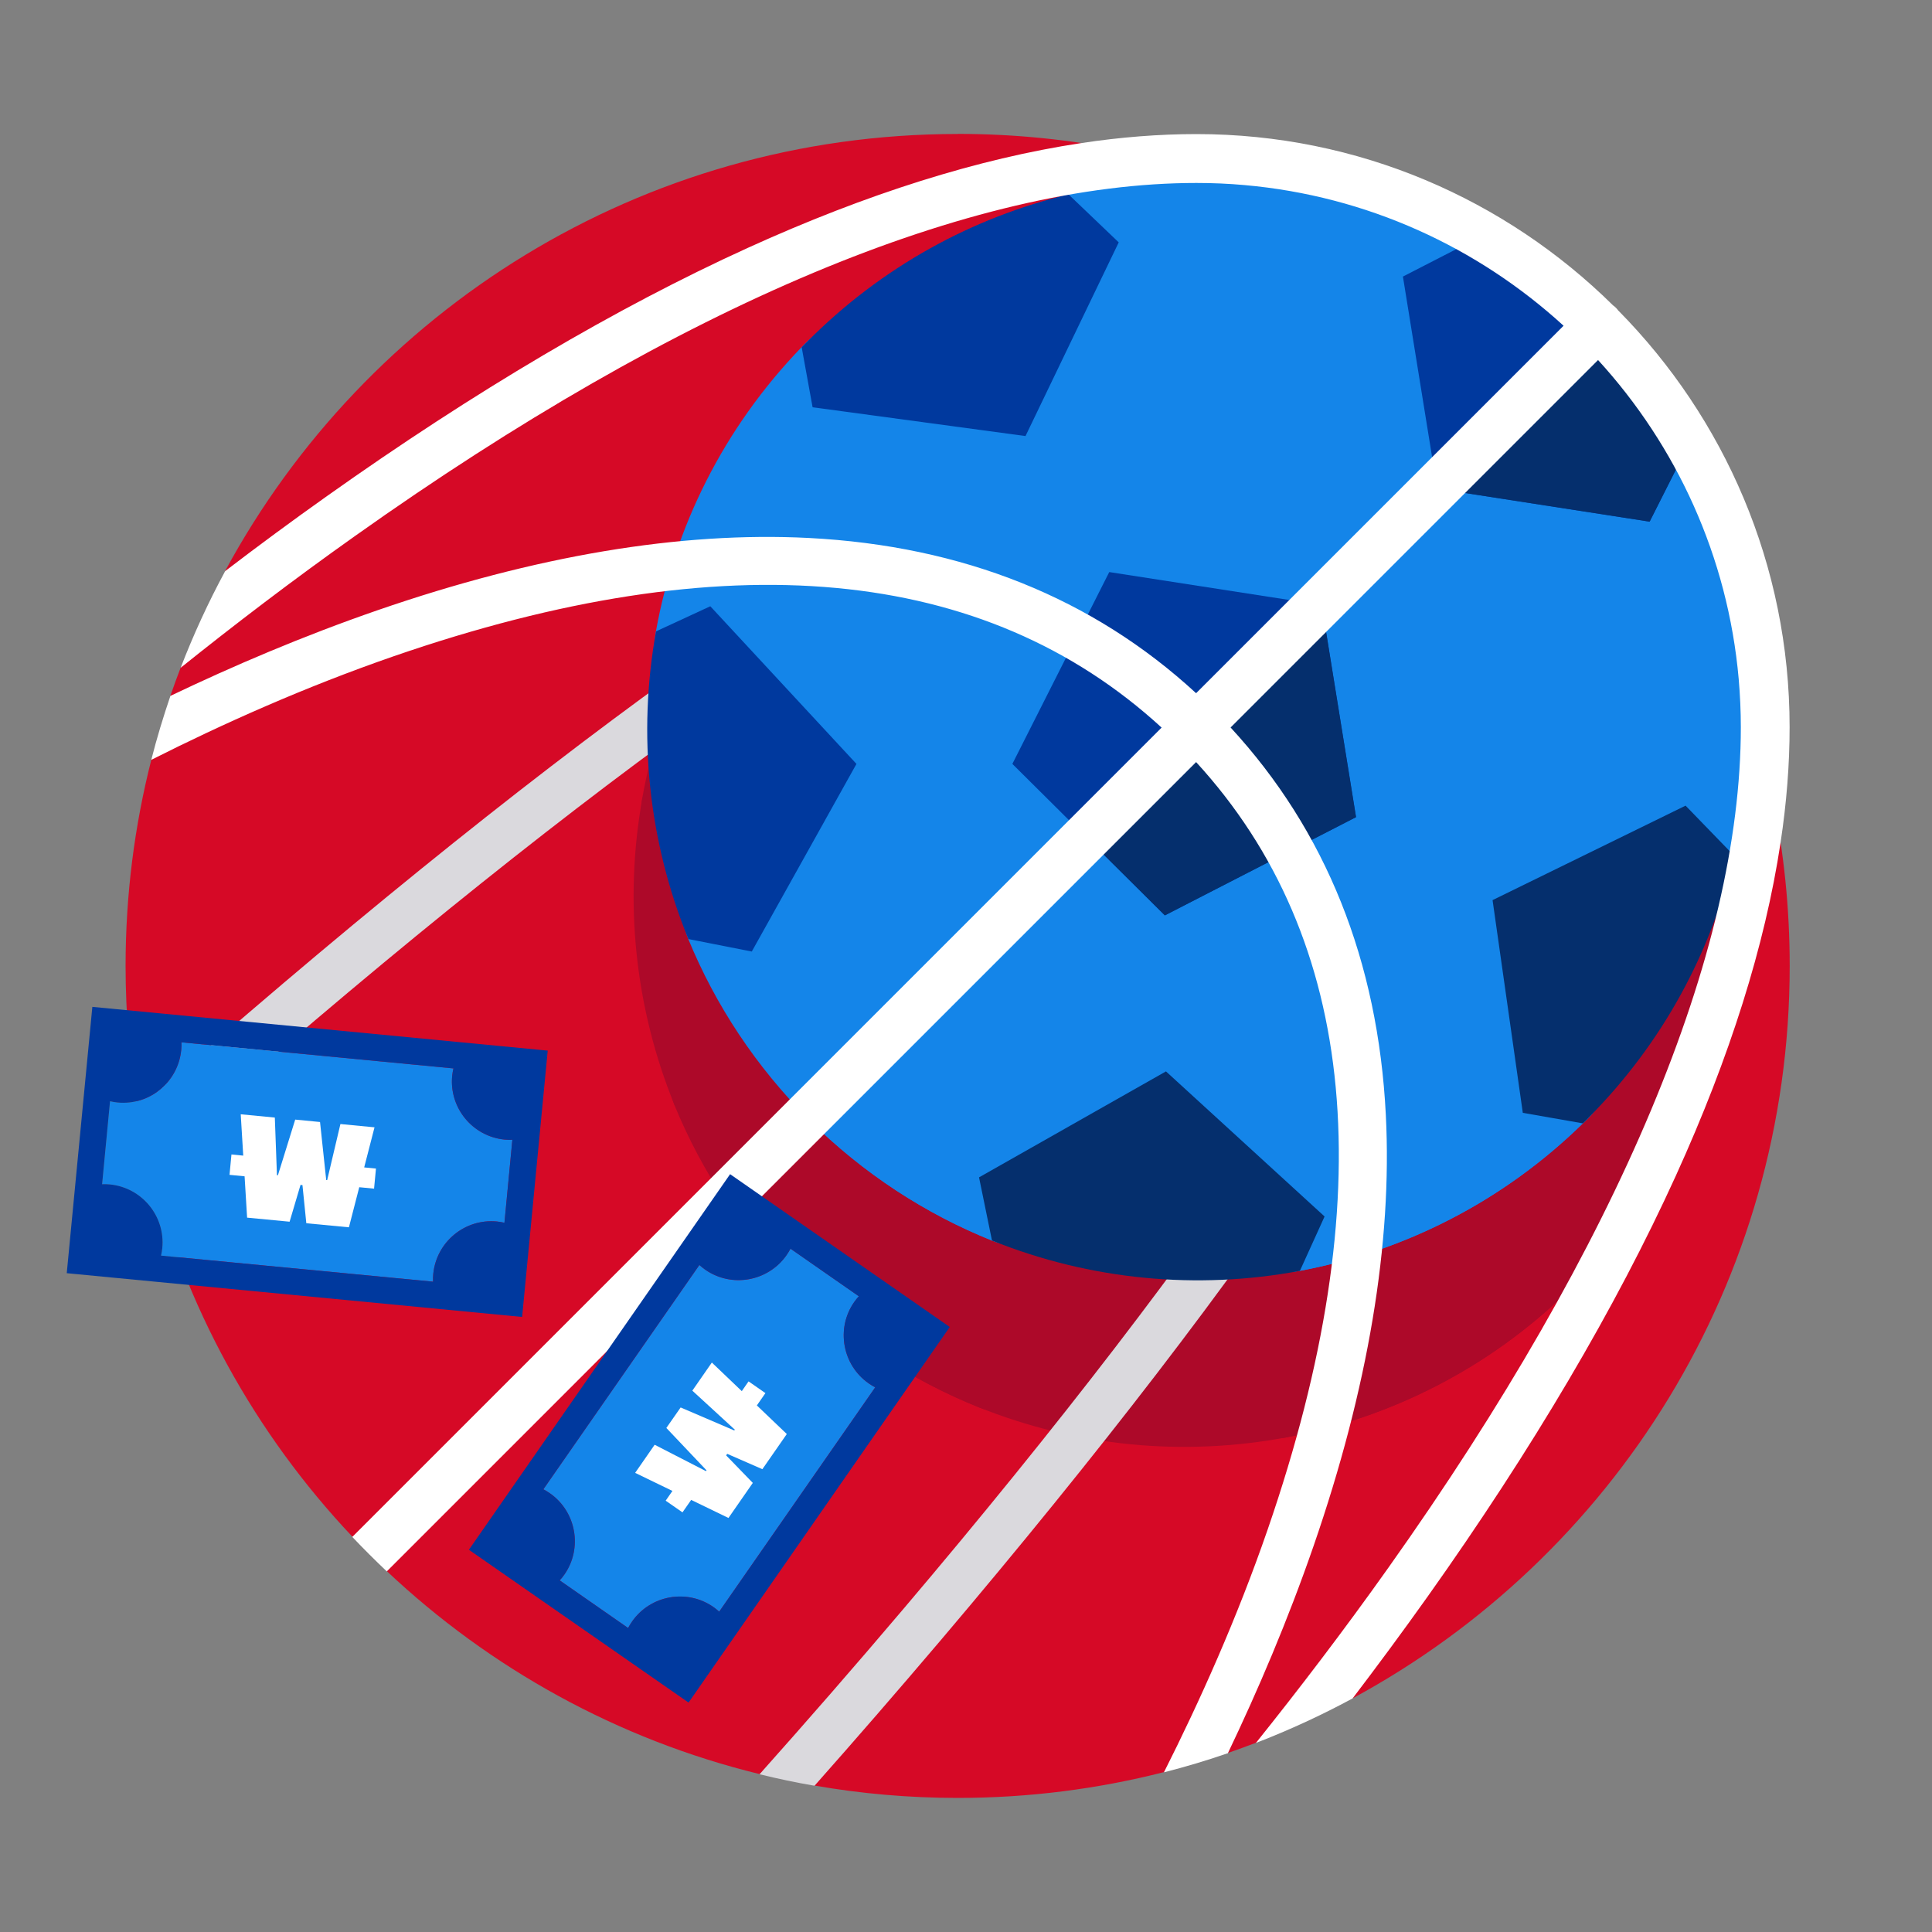 <?xml version="1.0" encoding="UTF-8"?> <svg xmlns="http://www.w3.org/2000/svg" xmlns:xlink="http://www.w3.org/1999/xlink" id="Layer_1" data-name="Layer 1" viewBox="0 0 200 200"><rect x="0" y="0" width="200" height="200" fill="#808080" stroke="none"/><defs><style> .cls-1 { fill: none; } .cls-2 { fill: #00399e; } .cls-3 { fill: #052f6d; } .cls-4 { fill: url(#linear-gradient); } .cls-5 { fill: #fff; } .cls-6 { fill: #d60926; } .cls-7 { fill: #1485e9; } .cls-8 { fill: #dad9dd; } .cls-9 { fill: #ad0929; } </style><linearGradient id="linear-gradient" x1="-58.1" y1="-3922.27" x2="-58.1" y2="-3804.41" gradientTransform="translate(0 -3872.2) scale(1 -1)" gradientUnits="userSpaceOnUse"><stop offset="0" stop-color="#ffc8d1"></stop><stop offset="1" stop-color="#fff6f7"></stop></linearGradient></defs><rect class="cls-1" x="13" y="13.87" width="172.26" height="172.26"></rect><path id="path5952" class="cls-6" d="M99.13,13.87c-32.77,0-61.26,18.3-75.82,45.23h0v3.3l-4.6,6.69c-.37.97-.73,1.95-1.07,2.93l1.58,1.73-3.55,4.88c-1.74,6.83-2.67,13.99-2.67,21.36,0,5.06.44,10.01,1.28,14.83h3.01l-1.82,5.69c3.59,14.7,10.95,27.92,21.01,38.57l3.02-.72.54,4.28c10.66,10.05,23.88,17.42,38.58,21.01l4.45-1.49,1.24,2.68c4.82.84,9.77,1.28,14.83,1.28,7.37,0,14.52-.93,21.35-2.67l4.89-4.31,1.73,2.33c.98-.34,1.96-.7,2.93-1.07l8.13-6.48,1.87,1.88h0c26.93-14.56,45.23-43.05,45.23-75.81,0-47.57-38.56-86.13-86.13-86.13"></path><g><path class="cls-9" d="M163.04,132.95c-.19.2-.39.39-.59.58-8.35,8.17-18.59,13.26-29.31,15.27-4.92.92-10.88-5.21-15.86-5.59-5.77-.44-10.56,4.64-16.01,2.45-6.86-2.76-13.28-6.91-18.86-12.44-5.57-5.54-9.76-11.94-12.57-18.77-2.02-4.93,1.29-12.43.71-17.65-.61-5.5-5.05-8.74-4.06-14.2,1.93-10.73,6.96-21.01,15.07-29.41.19-.2.38-.4.58-.59,3.1-3.12,10.86-1.44,14.42-3.69,5.32-3.36,6.68-10.12,12.62-11.55,13.84-3.34,28.69-1.43,41.38,5.73,4.37,2.46,3.38,10.67,7.1,14.37,3.73,3.7,11.93,2.66,14.42,7.01,7.24,12.65,9.25,27.48,6,41.34-.97,4.17-7.36,7.29-9.28,11.2-2.66,5.41-1.3,11.43-5.78,15.94h0Z"></path><path class="cls-9" d="M163.04,132.95c-.19.2-.39.39-.59.58-8.35,8.17-18.59,13.26-29.31,15.27-4.92.92-10.88-5.21-15.86-5.59-5.77-.44-10.56,4.64-16.01,2.45-6.86-2.76-13.28-6.91-18.86-12.44l75.25-75.76c3.68,3.66,11.74,2.68,14.33,6.86.01.02.02.04.04.06.02.03.04.06.05.09.09.16.18.31.27.47.03.05.06.11.09.16,6.95,12.51,8.84,27.08,5.65,40.71-.97,4.17-7.36,7.29-9.28,11.2-2.66,5.41-1.3,11.43-5.78,15.94h0Z"></path><path class="cls-9" d="M135.41,79.87l-21.99-3.41-10.03,19.86,15.78,15.68,19.79-10.17-3.55-21.96Z"></path><path class="cls-9" d="M138.96,101.83l-19.79,10.17-7.89-7.84,24.13-24.29,3.55,21.96Z"></path><path class="cls-9" d="M169.35,71.24l-21.98-3.41-3.55-21.96,6.11-3.14c4.59,2.52,8.92,5.73,12.83,9.61s7.15,8.18,9.7,12.76l-3.1,6.14Z"></path><path class="cls-9" d="M169.35,71.24l-21.98-3.41,15.39-15.49c3.68,3.66,6.77,7.69,9.25,11.98.01.02.02.04.04.06.11.19.22.38.32.56.03.05.06.11.09.16l-3.1,6.14Z"></path><g><path class="cls-9" d="M76.4,115.74l-6.55-1.29c-4.15-10.13-5.27-21.21-3.35-31.85l5.62-2.6,15.13,16.32-10.84,19.43Z"></path><path class="cls-9" d="M133.14,148.8c-10.63,1.99-21.71.95-31.87-3.14l-1.34-6.54,19.35-10.97,16.42,15.02-2.56,5.64Z"></path></g><g><path class="cls-9" d="M104.74,62.38l-22.04-2.98-1.13-6.21c.19-.2.38-.4.58-.59,7.72-7.77,17.12-12.85,27.04-15.24l5.2,4.97-9.65,20.05Z"></path><path class="cls-9" d="M163.04,132.95c-.19.2-.39.39-.59.58l-6.22-1.09-3.13-22.02,19.98-9.78,5.01,5.17c-2.32,9.94-7.34,19.37-15.06,27.14h0Z"></path></g></g><path id="path5956" class="cls-8" d="M155.34,43.8c-7.22-7.22-19.47-8.33-34.48-3.11-21.92,7.62-52.71,28.17-91.51,61.08-5.26,4.46-10.31,8.85-15.06,13.06.33,1.92.73,3.82,1.19,5.69,5.34-4.76,11.1-9.79,17.14-14.9,37.78-32.05,68.87-52.85,89.91-60.16,13.09-4.55,23.48-3.87,29.26,1.91,5.78,5.78,6.46,16.17,1.91,29.26-7.31,21.03-28.1,52.11-60.14,89.88-5.12,6.04-10.16,11.81-14.93,17.16,1.87.46,3.77.86,5.69,1.19,4.21-4.75,8.6-9.81,13.06-15.06,32.91-38.8,53.46-69.59,61.08-91.51,5.22-15.01,4.11-27.26-3.11-34.48"></path><path class="cls-7" d="M164.45,115.71c-.19.2-.39.39-.59.58-8.35,8.17-18.59,13.26-29.31,15.27-4.92.92-10.88-5.21-15.86-5.59-5.77-.44-10.56,4.64-16.01,2.45-6.86-2.76-13.28-6.91-18.86-12.44-5.57-5.54-9.76-11.94-12.57-18.77-2.02-4.93,1.29-12.43.71-17.65-.61-5.5-5.05-8.74-4.06-14.2,1.93-10.73,6.96-21.01,15.07-29.41.19-.2.38-.4.58-.59,3.1-3.12,10.86-1.44,14.42-3.69,5.32-3.36,6.68-10.12,12.62-11.55,13.84-3.34,28.69-1.43,41.38,5.73,4.37,2.46,3.38,10.67,7.1,14.37,3.73,3.7,11.93,2.66,14.42,7.01,7.24,12.65,9.25,27.48,6,41.34-.97,4.17-7.36,7.29-9.28,11.2-2.66,5.41-1.3,11.43-5.78,15.94h0Z"></path><path class="cls-7" d="M164.45,115.71c-.19.2-.39.39-.59.58-8.35,8.17-18.59,13.26-29.31,15.27-4.92.92-10.88-5.21-15.86-5.59-5.77-.44-10.56,4.64-16.01,2.45-6.86-2.76-13.28-6.91-18.86-12.44l75.25-75.76c3.68,3.66,11.74,2.68,14.33,6.86.01.02.02.04.04.06.02.03.04.06.05.09.09.16.18.31.27.47.03.05.06.11.09.16,6.95,12.51,8.84,27.08,5.65,40.71-.97,4.17-7.36,7.29-9.28,11.2-2.66,5.41-1.3,11.43-5.78,15.94h0Z"></path><path class="cls-2" d="M136.82,62.63l-21.99-3.41-10.03,19.86,15.78,15.68,19.79-10.17-3.55-21.96Z"></path><path class="cls-3" d="M140.38,84.59l-19.79,10.17-7.89-7.84,24.13-24.29,3.55,21.96Z"></path><path class="cls-2" d="M170.76,54l-21.98-3.41-3.55-21.96,6.11-3.14c4.59,2.52,8.92,5.73,12.83,9.61s7.15,8.18,9.7,12.76l-3.1,6.14Z"></path><path class="cls-3" d="M170.76,54l-21.98-3.41,15.39-15.49c3.68,3.66,6.77,7.69,9.25,11.98.01.02.02.04.04.06.11.19.22.38.32.56.03.05.06.11.09.16l-3.1,6.14Z"></path><path class="cls-2" d="M77.81,98.5l-6.55-1.29c-4.15-10.13-5.27-21.21-3.35-31.85l5.62-2.6,15.13,16.32-10.84,19.43Z"></path><path class="cls-3" d="M134.56,131.56c-10.63,1.99-21.71.95-31.87-3.14l-1.34-6.54,19.35-10.97,16.42,15.02-2.56,5.64Z"></path><path class="cls-2" d="M106.16,45.14l-22.04-2.98-1.13-6.21c.19-.2.38-.4.58-.59,7.72-7.77,17.12-12.85,27.04-15.24l5.2,4.97-9.65,20.05Z"></path><path class="cls-3" d="M164.45,115.71c-.19.2-.39.39-.59.58l-6.22-1.09-3.13-22.02,19.98-9.78,5.01,5.17c-2.32,9.94-7.34,19.37-15.06,27.14h0Z"></path><path id="path6040" class="cls-5" d="M167.53,32.16c-.07-.1-.16-.21-.25-.3-.09-.09-.2-.18-.3-.25-11.1-10.96-26.33-17.73-43.12-17.73-3.84,0-7.84.31-11.98.94h0c-10.59,1.6-22.14,5.23-34.49,10.85-13.62,6.2-28.26,14.84-43.52,25.67-3.67,2.6-7.2,5.21-10.56,7.78-1.74,3.22-3.28,6.56-4.61,10.01,5.45-4.37,11.54-9.03,18.09-13.67,33.65-23.89,63.76-36.52,87.06-36.52,1.68,0,3.34.07,4.99.22,12.67,1.12,24.14,6.44,33.02,14.56l-3.64,3.64-34.4,34.4c-10.69-9.85-24.16-15.25-40.1-16.07-13.29-.68-28.31,1.84-44.63,7.48-7.73,2.67-14.99,5.78-21.45,8.87-.74,2.17-1.41,4.38-1.98,6.62,7.31-3.69,15.89-7.54,25.08-10.72,34.45-11.91,61.18-9.42,79.51,7.38l-83.78,83.78c1.15,1.22,2.35,2.41,3.57,3.57l83.78-83.78c16.79,18.31,19.28,45.01,7.42,79.41-3.18,9.22-7.05,17.83-10.75,25.17,2.24-.57,4.45-1.23,6.62-1.98,3.09-6.46,6.19-13.71,8.87-21.45,5.64-16.32,8.16-31.33,7.48-44.63-.81-15.94-6.21-29.41-16.07-40.1l34.4-34.4,3.64-3.64c8.12,8.88,13.44,20.35,14.56,33.02.14,1.64.22,3.31.22,4.99,0,23.29-12.61,53.38-36.48,87-4.66,6.57-9.34,12.68-13.72,18.15,3.45-1.33,6.79-2.87,10.01-4.61,2.56-3.36,5.17-6.89,7.78-10.56,10.83-15.25,19.47-29.9,25.67-43.52,5.62-12.35,9.25-23.9,10.85-34.49h0c.63-4.15.94-8.14.94-11.98,0-16.79-6.77-32.02-17.73-43.12"></path><path class="cls-4" d="M-47.75-45.92c0,5.71-4.65,10.36-10.36,10.36s-10.36-4.65-10.36-10.36,4.65-10.36,10.36-10.36,10.36,4.65,10.36,10.36ZM-28-15.95c-1.89-.22-3.61,1.14-3.83,3.03-.53,4.6-2.3,9-5.1,12.75-1.14,1.53-.83,3.69.7,4.83h0c1.53,1.14,3.69.83,4.83-.69h0c3.53-4.72,5.76-10.28,6.43-16.09.22-1.89-1.14-3.61-3.03-3.83ZM-28.18,50.07h-59.85c-2.54,0-4.21-2.65-3.12-4.94l25.72-53.81c-1.87-1.88-3.03-4.46-3.03-7.32,0-5.71,4.65-10.36,10.36-10.36s10.36,4.65,10.36,10.36c0,2.85-1.16,5.44-3.03,7.32l25.72,53.81c1.1,2.29-.58,4.94-3.12,4.94ZM-33.66,43.16L-57.01-5.7c-.36.04-.73.06-1.1.06s-.74-.02-1.1-.06l-23.35,48.86h48.9ZM-94.48-66.51c-1.2-1.48-3.37-1.71-4.86-.51-7.18,5.81-13.17,13.21-17.32,21.42h0c-.86,1.7-.18,3.78,1.52,4.64,1.7.86,3.78.18,4.64-1.52,3.72-7.34,9.08-13.97,15.51-19.17,1.48-1.2,1.71-3.37.51-4.86ZM.45-45.6c-4.16-8.21-10.15-15.61-17.32-21.42-1.48-1.2-3.66-.97-4.86.51-1.2,1.48-.97,3.66.51,4.86,6.42,5.2,11.79,11.83,15.51,19.17.86,1.7,2.94,2.38,4.64,1.52,1.7-.86,2.38-2.94,1.52-4.64ZM-31.63-42.47c-5.71,0-10.36,4.65-10.36,10.36s4.65,10.36,10.36,10.36,10.36-4.65,10.36-10.36-4.65-10.36-10.36-10.36ZM-84.58-42.69c-5.71,0-10.36,4.65-10.36,10.36s4.65,10.36,10.36,10.36,10.36-4.65,10.36-10.36-4.65-10.36-10.36-10.36ZM-86.88-13.7c-5.71,0-10.36,4.65-10.36,10.36s4.65,10.36,10.36,10.36,10.36-4.65,10.36-10.36-4.65-10.36-10.36-10.36Z"></path><g><path class="cls-7" d="M52.22,126.58c-.25-.06-.51-.1-.78-.13-3.32-.32-6.27,2.12-6.59,5.44-.03.26-.03.52-.02.79l-28.16-2.7c.06-.25.1-.51.13-.78.32-3.32-2.12-6.27-5.44-6.59-.26-.03-.52-.03-.79-.02l.82-8.59c.25.06.51.1.78.13,3.32.32,6.27-2.12,6.59-5.44.03-.26.03-.52.02-.79l28.16,2.7c-.06.25-.1.51-.13.78-.32,3.32,2.12,6.27,5.44,6.59.26.03.52.03.79.02l-.82,8.59Z"></path><path class="cls-2" d="M56.7,108.76l-47.14-4.53-2.65,27.57,47.14,4.53,2.65-27.57ZM52.22,126.58c-.25-.06-.51-.1-.78-.13-3.32-.32-6.27,2.12-6.59,5.44-.03.26-.03.52-.02.79l-28.16-2.7c.06-.25.1-.51.13-.78.32-3.32-2.12-6.27-5.44-6.59-.26-.03-.52-.03-.79-.02l.82-8.59c.25.06.51.1.78.13,3.32.32,6.27-2.12,6.59-5.44.03-.26.03-.52.02-.79l28.16,2.7c-.06.25-.1.51-.13.78-.32,3.32,2.12,6.27,5.44,6.59.26.03.52.03.79.02l-.82,8.59Z"></path><path class="cls-5" d="M38.74,123.05l-1.55-.15-1.07,4.15-4.41-.42-.4-3.95-.2-.02-1.13,3.81-4.4-.42-.26-4.28-1.56-.15.2-2.11,1.22.12-.26-4.28,3.53.34.22,5.97h.1s1.79-5.76,1.79-5.76l2.57.25.64,6.01h.1s1.37-5.8,1.37-5.8l3.53.34-1.07,4.15,1.22.12-.2,2.11Z"></path></g><g><path class="cls-7" d="M88.91,134.19c-.18.19-.34.4-.49.61-1.9,2.73-1.22,6.51,1.51,8.41.22.15.44.29.67.41l-16.15,23.22c-.19-.18-.4-.34-.61-.49-2.73-1.9-6.51-1.22-8.41,1.51-.15.22-.29.44-.41.67l-7.08-4.93c.18-.19.34-.4.49-.61,1.9-2.73,1.22-6.51-1.51-8.41-.22-.15-.44-.29-.67-.41l16.15-23.22c.19.18.4.34.61.49,2.73,1.9,6.51,1.22,8.41-1.51.15-.22.29-.44.41-.67l7.08,4.93Z"></path><path class="cls-2" d="M75.58,121.55l-27.04,38.88,22.74,15.82,27.04-38.88-22.74-15.82ZM88.91,134.19c-.18.19-.34.4-.49.61-1.9,2.73-1.22,6.51,1.51,8.41.22.15.44.29.67.41l-16.15,23.22c-.19-.18-.4-.34-.61-.49-2.73-1.9-6.51-1.22-8.41,1.51-.15.22-.29.44-.41.67l-7.08-4.93c.18-.19.34-.4.49-.61,1.9-2.73,1.22-6.51-1.51-8.41-.22-.15-.44-.29-.67-.41l16.15-23.22c.19.18.4.34.61.49,2.73,1.9,6.51,1.22,8.41-1.51.15-.22.29-.44.41-.67l7.08,4.93Z"></path><path class="cls-5" d="M79.24,144.21l-.89,1.28,3.1,2.96-2.53,3.64-3.64-1.59-.11.16,2.76,2.85-2.52,3.63-3.86-1.87-.9,1.29-1.74-1.21.7-1.01-3.86-1.87,2.02-2.91,5.31,2.73.06-.08-4.16-4.39,1.48-2.12,5.55,2.38.06-.08-4.4-4.04,2.02-2.91,3.1,2.96.7-1.01,1.74,1.21Z"></path></g></svg> 